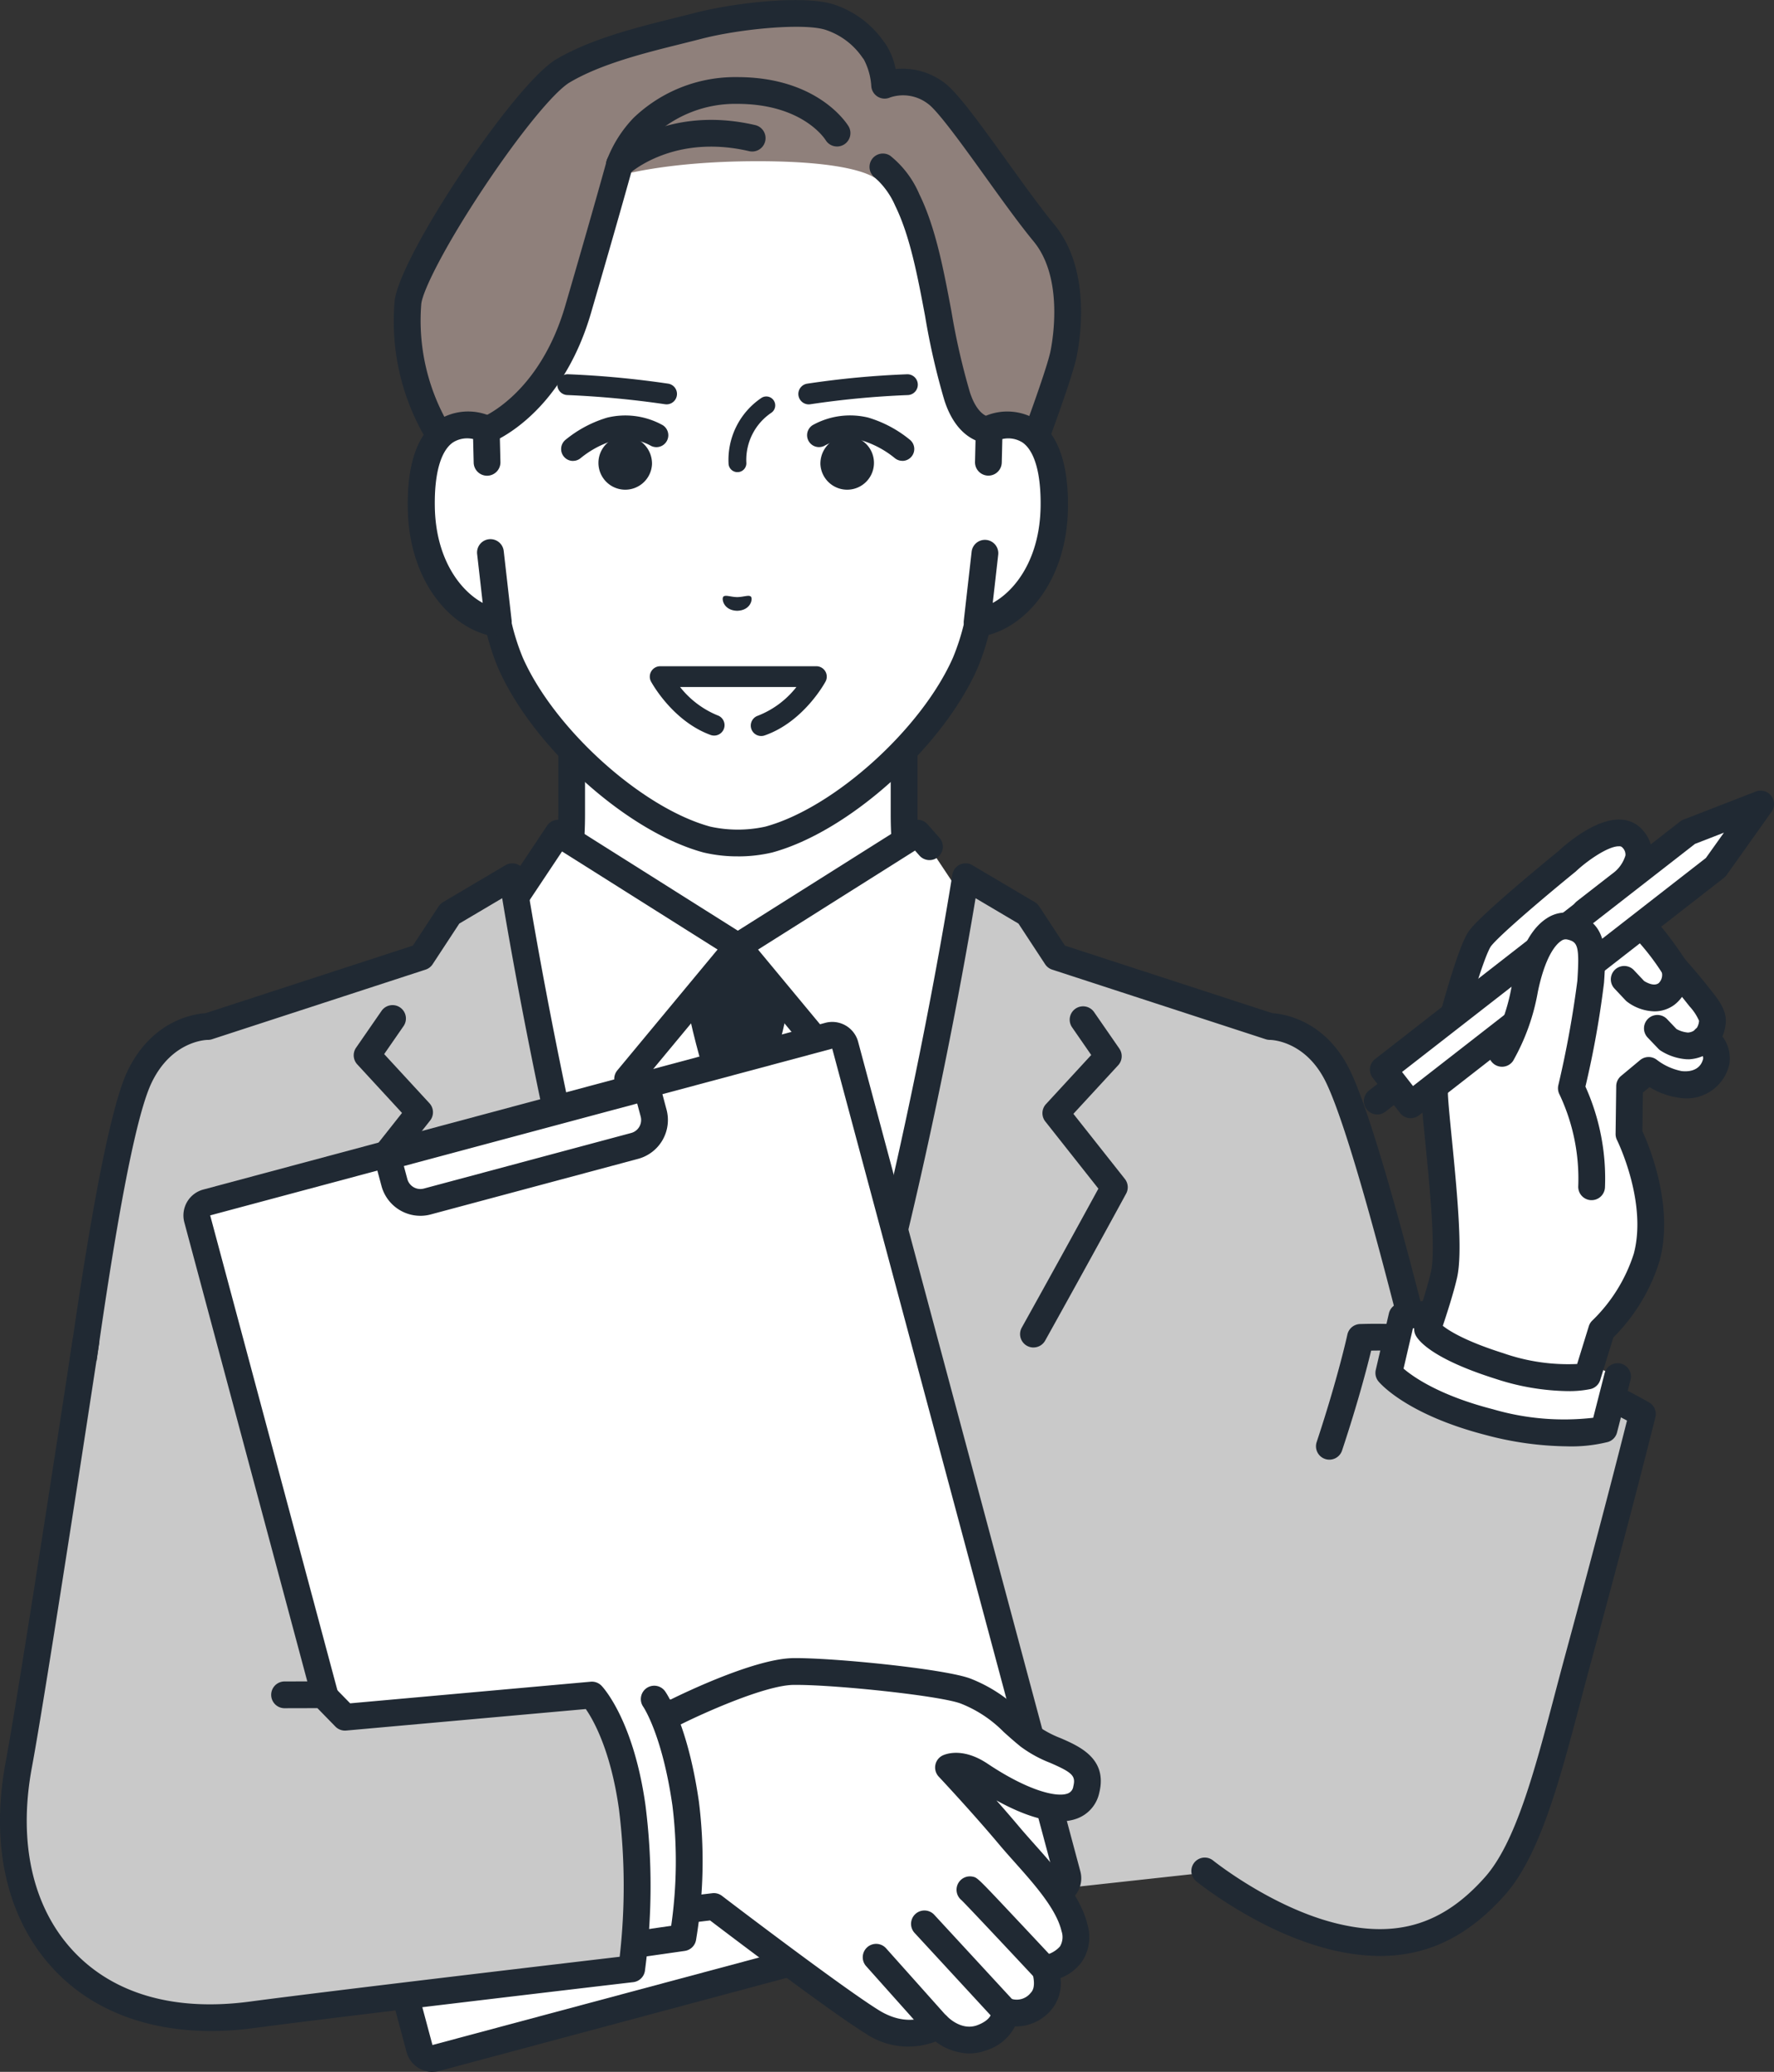 <svg id="Group_39126" data-name="Group 39126" xmlns="http://www.w3.org/2000/svg" width="197" height="230" viewBox="0 0 197 230">
  <rect x="0" y="0" width="197" height="230" fill="#333333" stroke="none"/>
  <path id="Path_108105" data-name="Path 108105" d="M244.589,258.495c3.522-3.717,5.434-6.848,5.434-14.564V228.689l18.46,9.906,18.46-9.906v15.242c0,7.716,1.912,10.847,5.434,14.564,2.815,2.971,15.839,10.146,15.839,10.146l-26.052,24.708H254.8L228.75,268.641s13.023-7.175,15.839-10.146" transform="translate(-186.542 -153.506)" fill="#fff"/>
  <path id="Path_108106" data-name="Path 108106" d="M251.787,291.821a1.486,1.486,0,0,0,1.023-2.564l-24.587-23.319c3.778-2.134,12.085-6.962,14.429-9.436,3.874-4.089,5.841-7.622,5.841-15.586V228.158l16.272,8.731a1.486,1.486,0,0,0,1.4,0l16.272-8.731v12.758c0,7.964,1.967,11.5,5.841,15.586,2.344,2.474,10.651,7.3,14.429,9.436l-24.587,23.319a1.486,1.486,0,1,0,2.045,2.156L306.223,266.7a1.486,1.486,0,0,0-.305-2.379c-3.566-1.965-13.3-7.567-15.477-9.866-3.476-3.669-5.026-6.5-5.026-13.543V225.675a1.486,1.486,0,0,0-2.188-1.309l-17.758,9.529-17.758-9.529a1.486,1.486,0,0,0-2.188,1.309v15.242c0,7.047-1.55,9.873-5.026,13.543-2.178,2.3-11.91,7.9-15.477,9.866a1.486,1.486,0,0,0-.305,2.379l26.052,24.708a1.48,1.48,0,0,0,1.022.408" transform="translate(-183.526 -150.491)" fill="#202933"/>
  <path id="Path_108107" data-name="Path 108107" d="M313.6,289.85l-2.27-1.508-4.854-7.3-19.955,12.583h0L266.57,281.046l-4.854,7.3-2.27,1.508-3.76,3.7,6.03,34.079,13.74,62.109h22.139l13.74-62.109,6.03-34.079Z" transform="translate(-204.59 -188.963)" fill="#fff"/>
  <path id="Path_108108" data-name="Path 108108" d="M309.018,332.373a1.483,1.483,0,0,0,1.144-.537l11.092-13.366,11.091,13.366a1.486,1.486,0,1,0,2.287-1.9L322.4,315.195a1.486,1.486,0,0,0-2.286,0l-12.235,14.743a1.486,1.486,0,0,0,1.142,2.435" transform="translate(-239.326 -211.114)" fill="#202933"/>
  <path id="Path_108109" data-name="Path 108109" d="M306.389,292.1a1.485,1.485,0,0,0,.792-.229l18.885-11.908.471.534a1.486,1.486,0,1,0,2.229-1.965l-1.307-1.483a1.487,1.487,0,0,0-1.907-.274l-19.162,12.083-19.162-12.083a1.484,1.484,0,0,0-2.029.433l-4.757,7.138a1.486,1.486,0,1,0,2.472,1.648l3.954-5.933L305.6,291.871a1.485,1.485,0,0,0,.792.229" transform="translate(-224.454 -185.54)" fill="#202933"/>
  <path id="Path_108110" data-name="Path 108110" d="M327.3,334.323s-1.36-4.371-2.124-8.364l5.579-6.732.065-.07.066.07,5.579,6.732c-.765,3.993-2.124,8.364-2.124,8.364s2.072,10.349,2.79,16.46c.514,4.371,1.93,43.931,2.7,66.111H321.81c.765-22.181,2.182-61.741,2.7-66.111.718-6.112,2.791-16.46,2.791-16.46" transform="translate(-248.891 -214.491)" fill="#202933"/>
  <path id="Path_108111" data-name="Path 108111" d="M107.027,319.132c2.715-5.625,7.577-5.571,7.577-5.571l23.718-7.73,3.15-4.8,6.932-4.1s3.2,20.709,9.209,44.638,15.958,48.843,15.958,48.843,9.945-24.914,15.958-48.843,9.209-44.638,9.209-44.638l6.932,4.1,3.15,4.8,23.718,7.73s4.863-.054,7.577,5.571c4.984,10.327,16.354,61.571,16.354,61.571,3.772,20.354-3.9,29.261-9.712,31.181-5.882,1.944-17.084-.747-20.986-4.4l-.029-.028L120.4,419a17.866,17.866,0,0,1-15.057-.154C93.929,413.57,95,398.213,95,398.213s7.041-68.755,12.024-79.081" transform="translate(-91.518 -199.604)" fill="#c9c9c9"/>
  <path id="Path_108112" data-name="Path 108112" d="M109.969,419.057a20.04,20.04,0,0,0,7.991-1.71,1.486,1.486,0,0,0-1.188-2.724,16.49,16.49,0,0,1-13.84-.14c-10.156-4.695-9.519-18.555-9.485-19.164.181-1.754,7.106-68.662,11.881-78.557,2.261-4.685,6.126-4.731,6.221-4.731h.018a1.483,1.483,0,0,0,.46-.073l23.718-7.73a1.486,1.486,0,0,0,.782-.6l2.96-4.511,4.762-2.816c.988,5.934,4.038,23.322,8.885,42.614,3.12,12.416,7.309,25.085,10.273,33.526,1.678,4.777,3.15,8.736,4.088,11.215.515,1.36.929,2.432,1.214,3.162.6,1.543.8,2.063,1.824,2.063s1.222-.52,1.824-2.063c.285-.731.7-1.8,1.214-3.162.939-2.48,2.411-6.438,4.089-11.215,2.964-8.441,7.153-21.11,10.273-33.526,4.848-19.292,7.9-36.679,8.885-42.614l4.762,2.816,2.96,4.511a1.484,1.484,0,0,0,.782.6l23.718,7.73a1.514,1.514,0,0,0,.477.073c.149,0,3.98.084,6.223,4.731,4.81,9.967,15.932,59.855,16.236,61.223,3.658,19.782-3.76,27.834-8.722,29.474-5.411,1.788-16.076-.864-19.5-4.077l-.03-.029a1.486,1.486,0,1,0-2.03,2.17l.048.046c4.166,3.9,15.812,6.9,22.448,4.712,3.879-1.282,7.285-4.744,9.347-9.5,2.645-6.1,3.1-13.96,1.36-23.365,0-.017-.007-.034-.01-.051-.466-2.1-11.466-51.533-16.467-61.9-2.735-5.668-7.443-6.327-8.651-6.4l-23.026-7.5-2.863-4.364a1.486,1.486,0,0,0-.486-.464l-6.932-4.1a1.485,1.485,0,0,0-2.225,1.052c-.032.207-3.256,20.921-9.182,44.5a434.2,434.2,0,0,1-14.516,45.092,438.575,438.575,0,0,1-14.519-45.092c-5.926-23.582-9.149-44.3-9.181-44.5a1.486,1.486,0,0,0-2.225-1.052l-6.932,4.1a1.481,1.481,0,0,0-.486.464l-2.864,4.364-23.026,7.5c-1.208.075-5.915.734-8.651,6.4-5.039,10.441-11.876,76.758-12.164,79.576,0,.016,0,.032,0,.048-.047.669-1,16.444,11.2,22.086a19.573,19.573,0,0,0,8.283,1.877" transform="translate(-88.482 -196.589)" fill="#202933"/>
  <path id="Path_108113" data-name="Path 108113" d="M408.623,414.678a1.486,1.486,0,0,0,1.249-2.288c-10.948-17.074-28.056-47.1-31.167-52.576l5.882-7.439a1.486,1.486,0,0,0-.073-1.929l-5.025-5.452,2.13-3.077a1.486,1.486,0,1,0-2.443-1.691l-2.806,4.056a1.485,1.485,0,0,0,.129,1.852l4.971,5.393-5.715,7.228a1.486,1.486,0,0,0-.128,1.653c.2.346,19.68,34.771,31.745,53.586a1.484,1.484,0,0,0,1.252.684" transform="translate(-336.827 -227.976)" fill="#202933"/>
  <path id="Path_108114" data-name="Path 108114" d="M219.212,377.463a1.486,1.486,0,0,0,1.3-.763c5.191-9.322,8.953-16.245,8.99-16.314a1.485,1.485,0,0,0-.14-1.63l-5.715-7.228,4.971-5.393a1.485,1.485,0,0,0,.129-1.852l-2.806-4.056a1.486,1.486,0,0,0-2.444,1.691l2.13,3.078-5.025,5.452a1.486,1.486,0,0,0-.073,1.929l5.893,7.454c-1.163,2.131-4.383,8.02-8.507,15.426a1.486,1.486,0,0,0,1.3,2.209" transform="translate(-104.448 -227.878)" fill="#202933"/>
  <path id="Path_108115" data-name="Path 108115" d="M249.764,60.737h0v-14.4a24.679,24.679,0,0,1,3.035-11.88c3.816-6.95,11.534-15.041,24.827-15.1h.233c13.292.056,21.01,8.148,24.826,15.1a24.675,24.675,0,0,1,3.036,11.88v14.4h0c3.1-1.172,7.338-.409,7.191,8.663-.13,8.036-4.969,12.342-8.539,12.787A26.6,26.6,0,0,1,303,86.558c-3.7,8.391-13.736,17.424-21.817,19.615a15.669,15.669,0,0,1-6.872,0c-8.081-2.191-18.118-11.224-21.816-19.615a26.621,26.621,0,0,1-1.379-4.37h0c-3.57-.445-8.409-4.751-8.539-12.787-.147-9.071,4.092-9.836,7.189-8.664" transform="translate(-195.811 -12.971)" fill="#fff"/>
  <path id="Path_108116" data-name="Path 108116" d="M274.731,105.025a16.32,16.32,0,0,0,3.815-.431c8.488-2.3,18.924-11.666,22.8-20.452a26.542,26.542,0,0,0,1.236-3.7c4.349-1.16,8.681-6.19,8.808-14.035.078-4.8-1.018-8.028-3.258-9.6a5.688,5.688,0,0,0-3.934-.963V43.327a26.236,26.236,0,0,0-3.219-12.6c-3.239-5.9-10.939-15.8-26.122-15.869h-.239c-15.189.065-22.89,9.97-26.129,15.869a26.236,26.236,0,0,0-3.218,12.6V55.845a5.7,5.7,0,0,0-3.934.963c-2.239,1.574-3.336,4.8-3.257,9.6.127,7.845,4.459,12.875,8.808,14.035a26.452,26.452,0,0,0,1.229,3.681c3.88,8.8,14.315,18.167,22.794,20.466a16.29,16.29,0,0,0,3.825.433m30.145-46.24a2.639,2.639,0,0,1,1.544.454c1.346.946,2.054,3.475,2,7.123-.117,7.212-4.3,10.971-7.238,11.337a1.486,1.486,0,0,0-1.263,1.138,25.132,25.132,0,0,1-1.3,4.123c-3.494,7.927-13.235,16.7-20.839,18.765a14.249,14.249,0,0,1-6.107,0c-7.591-2.058-17.332-10.834-20.833-18.777a25.036,25.036,0,0,1-1.291-4.107,1.486,1.486,0,0,0-1.263-1.138c-2.935-.365-7.121-4.124-7.238-11.336-.059-3.647.65-6.177,2-7.123a3.5,3.5,0,0,1,3.183-.127l.056.02c.034.011.069.021.1.03a1.486,1.486,0,0,0,1.854-1.44v-14.4a23.254,23.254,0,0,1,2.852-11.165c2.924-5.326,9.87-14.269,23.531-14.327h.227c13.654.058,20.6,9,23.524,14.327a23.26,23.26,0,0,1,2.852,11.165v14.4a1.486,1.486,0,0,0,2.021,1.386,4.778,4.778,0,0,1,1.632-.324" transform="translate(-192.797 -9.956)" fill="#202933"/>
  <path id="Path_108117" data-name="Path 108117" d="M290.459,23.037s1.891-.595,3.257,2.186c2.95,6,3.368,15.068,5.537,21.787,1.268,3.927,3.624,3.771,3.624,3.771L306.012,56l1.891-4.219s2.736-7.33,3.173-9.491c.494-2.445,1.336-9.156-2.188-13.422-3.845-4.656-9.846-14.046-12.045-15.561a5.976,5.976,0,0,0-5.643-.831,9,9,0,0,0-1.15-3.8,9.619,9.619,0,0,0-4.769-3.7c-2.78-1.03-10.433-.231-14.843.919s-10.6,2.4-14.968,4.989-16.718,21.345-17.2,25.7a24.244,24.244,0,0,0,3.7,15.08l2.641,3.95,2.308-4.834s7.1-2.669,10.238-13.407,4.343-14.8,4.343-14.8,5.285-1.663,15.606-1.663c11.788,0,13.353,2.128,13.353,2.128" transform="translate(-192.964 -3.013)" fill="#8f807b"/>
  <path id="Path_108118" data-name="Path 108118" d="M312.665,37.107a1.486,1.486,0,0,0,1.4-.979,10.946,10.946,0,0,1,2.236-3.547,13.35,13.35,0,0,1,9.439-3.684c7.241,0,9.723,3.87,9.825,4.035a1.486,1.486,0,0,0,2.549-1.527c-.132-.224-3.349-5.479-12.374-5.479a16.309,16.309,0,0,0-11.511,4.525,13.873,13.873,0,0,0-2.958,4.666,1.487,1.487,0,0,0,1.4,1.99" transform="translate(-243.872 -17.366)" fill="#202933"/>
  <path id="Path_108119" data-name="Path 108119" d="M341.3,46.736a1.48,1.48,0,0,0,1.016-.4c.2-.18,5.016-4.5,13.36-2.563a1.486,1.486,0,1,0,.671-2.895c-9.952-2.306-15.818,3.061-16.063,3.29a1.486,1.486,0,0,0,1.017,2.57" transform="translate(-272.503 -26.996)" fill="#202933"/>
  <path id="Path_108120" data-name="Path 108120" d="M303,54.471l.089,0a1.486,1.486,0,0,0,1.267-.875l1.891-4.218c.013-.029.025-.058.036-.088.114-.3,2.782-7.465,3.237-9.716.443-2.193,1.575-9.731-2.5-14.663-1.512-1.831-3.4-4.461-5.228-7-3.479-4.842-5.694-7.853-7.12-8.835a7.731,7.731,0,0,0-5.262-1.411,7.47,7.47,0,0,0-1.205-2.91l-.131-.168a10.892,10.892,0,0,0-5.291-4.01c-3.293-1.221-11.394-.258-15.734.874-.7.183-1.451.369-2.23.563-4.129,1.026-9.267,2.3-13.12,4.586-4.634,2.748-17.363,21.794-17.921,26.816A25.581,25.581,0,0,0,237.743,49.5l2.625,3.928a1.486,1.486,0,0,0,2.576-.186l2.073-4.343c1.88-.922,7.743-4.487,10.557-14.121,3.1-10.626,4.6-16.075,4.616-16.128a1.486,1.486,0,0,0-2.866-.787c-.015.054-1.507,5.483-4.6,16.082-2.895,9.91-9.27,12.408-9.334,12.433a1.484,1.484,0,0,0-.818.751l-1.183,2.478-1.19-1.78a22.941,22.941,0,0,1-3.462-14.09c.163-1.472,2.589-6.36,6.906-12.855,3.973-5.977,7.822-10.692,9.577-11.732,3.477-2.062,8.381-3.28,12.321-4.259.791-.2,1.55-.385,2.264-.571,4.373-1.141,11.671-1.809,13.952-.963a7.978,7.978,0,0,1,3.979,3.05l.136.175a7.308,7.308,0,0,1,.839,3.006,1.487,1.487,0,0,0,2.1,1.226,4.535,4.535,0,0,1,4.18.7c1.1.76,4.035,4.842,6.392,8.122,1.855,2.583,3.774,5.253,5.35,7.161,3.319,4.019,2.146,10.853,1.877,12.182-.337,1.666-2.329,7.176-3.092,9.222l-.708,1.579L301.141,47a1.292,1.292,0,0,0-1.337-.723c-.217-.028-1.357-.292-2.147-2.739a76.641,76.641,0,0,1-2.049-8.975c-.859-4.576-1.749-9.309-3.568-13.011a10.955,10.955,0,0,0-3.234-4.267,1.486,1.486,0,0,0-1.668,2.459,8.9,8.9,0,0,1,2.235,3.118c1.641,3.339,2.492,7.869,3.315,12.25a78.454,78.454,0,0,0,2.141,9.338c1.076,3.335,2.954,4.358,4.118,4.668l2.781,4.629a1.487,1.487,0,0,0,1.273.72" transform="translate(-189.954 -0.001)" fill="#202933"/>
  <path id="Path_108121" data-name="Path 108121" d="M243.828,147.528l.089-3.715c3.1-1.173,7.339-.411,7.192,8.663-.13,8.036-4.969,12.342-8.539,12.787l.874-7.683Z" transform="translate(-134.071 -96.207)" fill="#fff"/>
  <path id="Path_108122" data-name="Path 108122" d="M239.557,163.729a1.57,1.57,0,0,0,.184-.011c4.668-.582,9.7-5.77,9.84-14.237.078-4.8-1.019-8.029-3.258-9.6a6.236,6.236,0,0,0-5.945-.474,1.487,1.487,0,0,0-.959,1.354l-.089,3.715a1.486,1.486,0,0,0,2.971.072l.063-2.623a2.95,2.95,0,0,1,2.251.388c1.346.946,2.055,3.475,2,7.123-.093,5.73-2.754,9.28-5.316,10.681l.612-5.385a1.486,1.486,0,0,0-2.952-.336l-.874,7.683a1.486,1.486,0,0,0,1.476,1.654" transform="translate(-131.057 -93.184)" fill="#202933"/>
  <path id="Path_108123" data-name="Path 108123" d="M436.958,143.813l.089,3.715.384,10.051.874,7.683c-3.57-.445-8.409-4.751-8.539-12.787-.147-9.074,4.094-9.836,7.192-8.663" transform="translate(-382.966 -96.207)" fill="#fff"/>
  <path id="Path_108124" data-name="Path 108124" d="M435.291,163.729a1.486,1.486,0,0,0,1.476-1.654l-.874-7.683a1.486,1.486,0,1,0-2.952.336l.612,5.385c-2.561-1.4-5.223-4.951-5.316-10.681-.059-3.648.649-6.177,2-7.123a2.95,2.95,0,0,1,2.252-.388l.063,2.623a1.486,1.486,0,0,0,1.485,1.45h.036a1.486,1.486,0,0,0,1.45-1.521l-.089-3.715a1.486,1.486,0,0,0-.959-1.354,6.238,6.238,0,0,0-5.946.474c-2.24,1.574-3.336,4.8-3.258,9.6.137,8.467,5.172,13.655,9.84,14.237a1.572,1.572,0,0,0,.184.011" transform="translate(-379.951 -93.184)" fill="#202933"/>
  <path id="Path_108125" data-name="Path 108125" d="M347.561,201.054c-.212-.246-.785.027-1.539.043-.753-.018-1.327-.291-1.539-.046s.034,1.523,1.538,1.563c1.5-.038,1.759-1.306,1.54-1.561" transform="translate(-264.162 -134.808)" fill="#202933"/>
  <path id="Path_108126" data-name="Path 108126" d="M300.286,145.154a1.32,1.32,0,0,0,.859-2.324,13.292,13.292,0,0,0-4.643-2.479,8.539,8.539,0,0,0-6.179.836,1.321,1.321,0,0,0,1.293,2.3,5.834,5.834,0,0,1,4.221-.584,10.7,10.7,0,0,1,3.595,1.933,1.318,1.318,0,0,0,.854.313" transform="translate(-200.08 -93.991)" fill="#202933"/>
  <path id="Path_108127" data-name="Path 108127" d="M289.613,129.183a1.171,1.171,0,0,0,.181-.015,99.463,99.463,0,0,1,10.795-1.015,1.155,1.155,0,1,0-.07-2.31,99.7,99.7,0,0,0-11.084,1.042,1.156,1.156,0,0,0,.179,2.3" transform="translate(-199.788 -84.294)" fill="#202933"/>
  <path id="Path_108128" data-name="Path 108128" d="M303.222,150.225a2.976,2.976,0,1,0,2.972-3.137,3.057,3.057,0,0,0-2.972,3.137" transform="translate(-212.117 -98.678)" fill="#202933"/>
  <path id="Path_108129" data-name="Path 108129" d="M337.435,142.1c.033,0,.065,0,.1,0a.99.99,0,0,0,.888-1.083,6.3,6.3,0,0,1,2.786-5.511.991.991,0,0,0-1.111-1.641,8.293,8.293,0,0,0-3.647,7.347.99.99,0,0,0,.984.893" transform="translate(-255.543 -89.691)" fill="#202933"/>
  <path id="Path_108130" data-name="Path 108130" d="M331.519,232.463a1.16,1.16,0,0,0,.377-.063c4.3-1.486,6.668-5.8,6.766-5.982a1.156,1.156,0,0,0-1.017-1.7H320.3a1.156,1.156,0,0,0-1.018,1.7c.1.178,2.389,4.36,6.563,5.909a1.156,1.156,0,1,0,.8-2.167,10.225,10.225,0,0,1-4.136-3.135h12.918a10.1,10.1,0,0,1-4.29,3.19,1.156,1.156,0,0,0,.377,2.248" transform="translate(-246.987 -150.757)" fill="#202933"/>
  <path id="Path_108131" data-name="Path 108131" d="M373.66,145.155a1.315,1.315,0,0,0,.857-.316,10.7,10.7,0,0,1,3.593-1.931,5.826,5.826,0,0,1,4.221.584,1.321,1.321,0,0,0,1.293-2.3,8.539,8.539,0,0,0-6.179-.836,13.292,13.292,0,0,0-4.643,2.479,1.321,1.321,0,0,0,.858,2.325" transform="translate(-310.026 -93.991)" fill="#202933"/>
  <path id="Path_108132" data-name="Path 108132" d="M381.712,129.182a1.156,1.156,0,0,0,.171-2.3,105.345,105.345,0,0,0-11.075-1.041,1.156,1.156,0,1,0-.074,2.31,105.187,105.187,0,0,1,10.8,1.016,1.187,1.187,0,0,0,.173.013" transform="translate(-307.696 -84.294)" fill="#202933"/>
  <path id="Path_108133" data-name="Path 108133" d="M383.929,150.225a2.976,2.976,0,1,1-2.972-3.137,3.057,3.057,0,0,1,2.972,3.137" transform="translate(-311.525 -98.678)" fill="#202933"/>
  <path id="Path_108134" data-name="Path 108134" d="M44.339,511.035c1.63,1.605,10.787,6.38,14.3,7.282,8.35,2.143,13.722-.773,17.864-5.453,4.248-4.8,6.451-15.248,9.207-25.182,4.395-15.839,7.257-27.363,7.257-27.363a68.745,68.745,0,0,0-14.439-6.148,64.922,64.922,0,0,0-16.872-2.355l-3.549,12.216s-15.007,45.783-13.768,47" transform="translate(89.419 -303.35)" fill="#c9c9c9"/>
  <path id="Path_108135" data-name="Path 108135" d="M60.76,517.436c5.33,0,9.827-2.226,13.869-6.794,3.878-4.382,6.073-12.712,8.4-21.532.372-1.413.747-2.834,1.13-4.245,4.752-17.485,7.14-27.143,7.163-27.239A1.486,1.486,0,0,0,90.645,456a69.647,69.647,0,0,0-14.785-6.3c-.1-.031-3.086-.975-6.9-1.772a56.819,56.819,0,0,0-10.433-.643,1.487,1.487,0,0,0-1.41,1.172c-.01.047-1.045,4.8-3.4,11.9a1.486,1.486,0,1,0,2.82.936c1.749-5.267,2.772-9.208,3.22-11.056a48.324,48.324,0,0,1,8.6.6c3.661.765,6.61,1.7,6.64,1.7a69.927,69.927,0,0,1,13.172,5.468c-.749,2.978-3.039,11.974-6.872,26.079-.385,1.419-.762,2.847-1.136,4.267-2.232,8.468-4.339,16.467-7.749,20.32-4.683,5.292-9.851,6.861-16.758,5.089-7.067-1.814-13.4-6.88-13.462-6.931a1.486,1.486,0,0,0-1.868,2.311c.278.224,6.884,5.519,14.591,7.5a23.553,23.553,0,0,0,5.853.8" transform="translate(92.507 -300.301)" fill="#202933"/>
  <path id="Path_108136" data-name="Path 108136" d="M67.128,445.254l10.9,5.124-1.491,5.805s-4.433,1.355-12.707-.769c-8.541-2.193-11.2-5.471-11.2-5.471l1.459-6.278s3.407-1.015,13.044,1.589" transform="translate(101.6 -297.528)" fill="#fff"/>
  <path id="Path_108137" data-name="Path 108137" d="M69.44,455.074a16.727,16.727,0,0,0,4.513-.489,1.486,1.486,0,0,0,1-1.052l1.491-5.805a1.486,1.486,0,1,0-2.878-.739L72.309,451.9a28.182,28.182,0,0,1-11.128-.943c-5.954-1.529-8.869-3.6-9.935-4.512l1.04-4.473c1.443-.1,4.967-.05,11.439,1.7A1.486,1.486,0,0,0,64.5,440.8c-9.762-2.638-13.466-1.7-13.856-1.579a1.486,1.486,0,0,0-1.023,1.088l-1.459,6.277a1.484,1.484,0,0,0,.294,1.273c.122.15,3.074,3.685,11.987,5.974a36.315,36.315,0,0,0,9,1.24" transform="translate(104.616 -294.511)" fill="#202933"/>
  <path id="Path_108138" data-name="Path 108138" d="M19.313,336.3s1.288-3.671,1.828-6.026c.969-4.225-1.353-19.477-1.021-20.8s3.605-14.729,5.08-16.605,9.593-8.478,9.593-8.478,5.212-4.905,7.287-2.506c2.162,2.5-1.36,5.061-1.36,5.061l-3.889,3.024a44.221,44.221,0,0,1,5.659,1.08c1.156.469,4.254,5.126,4.254,5.126s1.324,1.468,2.547,3.024c.83,1.056,1.749,2.069,1.653,3.014a2.73,2.73,0,0,1-.711,1.75s1.45,1.315,1.131,2.676a3.381,3.381,0,0,1-3.973,2.5,8.172,8.172,0,0,1-3.527-1.555l-2.113,1.76-.07,5.308s3.654,7.273,1.978,13.641a19.291,19.291,0,0,1-5.019,8.131l-1.57,5.089s-3.483.871-9.764-1.113c-7.1-2.241-7.991-4.1-7.991-4.1" transform="translate(139.214 -188.758)" fill="#fff"/>
  <path id="Path_108139" data-name="Path 108139" d="M31.842,340.172a11.487,11.487,0,0,0,2.571-.231,1.486,1.486,0,0,0,1.059-1l1.458-4.725a20.493,20.493,0,0,0,5.148-8.554c1.606-6.1-1.194-12.763-1.925-14.345l.056-4.278.736-.612a8.457,8.457,0,0,0,3.272,1.181,4.869,4.869,0,0,0,5.576-3.642,3.977,3.977,0,0,0-.75-3.153,5.065,5.065,0,0,0,.363-1.463c.146-1.442-.828-2.66-1.687-3.735-.092-.115-.185-.231-.277-.348-1.089-1.385-2.237-2.681-2.538-3.018-1.523-2.282-3.583-5.067-4.872-5.59a16.193,16.193,0,0,0-2.6-.635l1.167-.907a6.662,6.662,0,0,0,2.625-4.055,4.048,4.048,0,0,0-1.038-3.164,3.368,3.368,0,0,0-2.436-1.169c-2.843-.146-6.2,2.828-6.952,3.527-1.017.828-8.273,6.758-9.783,8.68-.4.5-1.606,2.042-5.292,16.914l-.062.25c-.166.664-.071,1.871.374,6.342.478,4.8,1.2,12.05.641,14.491-.516,2.248-1.769,5.83-1.782,5.866a1.486,1.486,0,0,0,.063,1.137c.276.572,1.73,2.612,8.882,4.871a26.742,26.742,0,0,0,8,1.368m1.069-3.012a21.79,21.79,0,0,1-8.175-1.19c-4.19-1.323-6.017-2.472-6.743-3.049.421-1.25,1.185-3.6,1.581-5.327.618-2.7.1-8.592-.58-15.449-.225-2.254-.479-4.8-.434-5.385l.049-.2c3.433-13.852,4.619-15.635,4.744-15.793,1.006-1.281,6.15-5.632,9.362-8.244.028-.023.055-.046.081-.071,1.2-1.13,3.517-2.763,4.738-2.763l.067,0a.409.409,0,0,1,.34.145,1.075,1.075,0,0,1,.333.876,3.839,3.839,0,0,1-1.448,2.016l-.033.025-3.89,3.024a1.486,1.486,0,0,0,.712,2.645,42.328,42.328,0,0,1,5.259.969,26.641,26.641,0,0,1,3.617,4.589,1.458,1.458,0,0,0,.133.172c.013.015,1.306,1.451,2.482,2.947.1.123.195.246.292.368a5.766,5.766,0,0,1,1.051,1.593,1.721,1.721,0,0,1-.247.792,1.307,1.307,0,0,0-.543,1.041,1.441,1.441,0,0,0,.56,1.153c.365.34.747.959.682,1.236-.235,1-1.1,1.5-2.371,1.367A6.588,6.588,0,0,1,41.76,303.4a1.489,1.489,0,0,0-1.864.03l-2.113,1.759a1.484,1.484,0,0,0-.535,1.122l-.07,5.308a1.494,1.494,0,0,0,.158.687c.034.066,3.378,6.862,1.869,12.595a17.913,17.913,0,0,1-4.59,7.417,1.5,1.5,0,0,0-.412.654ZM18.549,306.8l0,.016Z" transform="translate(142.231 -185.744)" fill="#202933"/>
  <path id="Path_108140" data-name="Path 108140" d="M23.325,347.216a4.472,4.472,0,0,0,3.04-1.344,1.486,1.486,0,0,0-2.162-2.038,1.457,1.457,0,0,1-.914.41,3.16,3.16,0,0,1-1.278-.392l-1.072-1.124a1.486,1.486,0,0,0-2.149,2.052L20,346.045a1.514,1.514,0,0,0,.239.2,6.135,6.135,0,0,0,2.9.963c.063,0,.126,0,.188,0" transform="translate(164.163 -229.617)" fill="#202933"/>
  <path id="Path_108141" data-name="Path 108141" d="M33.493,328.3a3.7,3.7,0,0,0,2.224-.726,4.171,4.171,0,0,0,1.448-4.493,1.486,1.486,0,1,0-2.855.825,1.263,1.263,0,0,1-.343,1.267c-.535.391-1.371-.09-1.617-.248l-1.144-1.217a1.486,1.486,0,0,0-2.165,2.035l1.249,1.329a1.518,1.518,0,0,0,.176.159,5.227,5.227,0,0,0,3.028,1.069" transform="translate(150.22 -216.028)" fill="#202933"/>
  <path id="Path_108142" data-name="Path 108142" d="M124.137,366.438a1.478,1.478,0,0,0,.912-.313l2.144-1.669a1.486,1.486,0,0,0-1.825-2.345l-2.145,1.669a1.486,1.486,0,0,0,.914,2.658" transform="translate(28.804 -242.718)" fill="#202933"/>
  <path id="Path_108143" data-name="Path 108143" d="M38.37,274.438,4.5,300.8l3.042,3.908,33.87-26.366,4.992-7.024Z" transform="translate(149.11 -182.063)" fill="#fff"/>
  <path id="Path_108144" data-name="Path 108144" d="M4.529,303.182a1.482,1.482,0,0,0,.912-.313L39.31,276.5a1.483,1.483,0,0,0,.3-.312l4.992-7.024a1.486,1.486,0,0,0-1.748-2.246l-8.034,3.116a1.479,1.479,0,0,0-.375.213L.573,296.616a1.486,1.486,0,0,0-.26,2.085l3.042,3.908a1.484,1.484,0,0,0,1.173.573m32.784-28.89L4.787,299.611l-1.217-1.563L36.1,272.729l3.214-1.247Z" transform="translate(152.125 -179.046)" fill="#202933"/>
  <path id="Path_108145" data-name="Path 108145" d="M68.844,312.481c2.611.595,2.512,2.69,2.282,6.146a114.472,114.472,0,0,1-2.147,11.815,23.138,23.138,0,0,1,2.249,10.94l-9.964-14.789a22.445,22.445,0,0,0,2.539-7.158c1.158-5.581,3.265-7.358,5.041-6.954" transform="translate(105.517 -209.636)" fill="#fff"/>
  <path id="Path_108146" data-name="Path 108146" d="M68.212,339.853a1.486,1.486,0,0,0,1.482-1.409,24.792,24.792,0,0,0-2.169-11.2,105.221,105.221,0,0,0,2.065-11.537c.223-3.347.453-6.808-3.435-7.693a3.784,3.784,0,0,0-2.933.557c-1.782,1.145-3.091,3.683-3.892,7.544A21.622,21.622,0,0,1,57,322.771a1.486,1.486,0,0,0,2.491,1.62,23.816,23.816,0,0,0,2.75-7.669c.861-4.149,2.1-5.332,2.589-5.648a.824.824,0,0,1,.667-.159c1.164.265,1.389.691,1.129,4.6a113.953,113.953,0,0,1-2.112,11.58,1.486,1.486,0,0,0,.135,1.031,21.862,21.862,0,0,1,2.078,10.167,1.486,1.486,0,0,0,1.407,1.56l.078,0" transform="translate(108.535 -206.621)" fill="#202933"/>
  <path id="Path_108147" data-name="Path 108147" d="M264.978,463.757l69.077-18.509a1.49,1.49,0,0,0,1.054-1.825l-24.679-92.1a1.49,1.49,0,0,0-1.824-1.054l-69.078,18.509a1.49,1.49,0,0,0-1.054,1.825l24.679,92.1a1.49,1.49,0,0,0,1.825,1.054" transform="translate(-216.569 -235.294)" fill="#fff"/>
  <path id="Path_108148" data-name="Path 108148" d="M261.571,462.278a3,3,0,0,0,.776-.1l69.078-18.509a2.977,2.977,0,0,0,2.1-3.644l-24.679-92.1a2.976,2.976,0,0,0-3.644-2.1l-69.078,18.509a2.976,2.976,0,0,0-2.1,3.645l24.679,92.1a2.981,2.981,0,0,0,2.869,2.207m44.4-113.594,24.684,92.107L261.577,459.3h0L236.893,367.2Z" transform="translate(-213.553 -232.278)" fill="#202933"/>
  <path id="Path_108149" data-name="Path 108149" d="M381.65,379.417l23.026-6.17a2.979,2.979,0,0,0,2.107-3.649l-.771-2.878-28.782,7.712.771,2.878a2.98,2.98,0,0,0,3.649,2.107" transform="translate(-334.203 -246.034)" fill="#fff"/>
  <path id="Path_108150" data-name="Path 108150" d="M377.861,377.99a4.441,4.441,0,0,0,1.155-.152h0l23.026-6.17a4.466,4.466,0,0,0,3.158-5.47l-.771-2.878a1.487,1.487,0,0,0-1.82-1.051l-28.783,7.712a1.486,1.486,0,0,0-1.05,1.82l.771,2.878a4.473,4.473,0,0,0,4.314,3.31m.386-3.023a1.5,1.5,0,0,1-1.83-1.056l-.387-1.443,25.912-6.943.387,1.443a1.495,1.495,0,0,1-1.057,1.83l-23.026,6.17Z" transform="translate(-331.183 -243.021)" fill="#202933"/>
  <path id="Path_108151" data-name="Path 108151" d="M267.367,564.155c4.233-.06,16.607,1.178,19.169,2.185,3.376,1.328,4.413,2.89,7,4.99s7.308,2.126,6.361,5.934c-.918,3.688-6.49,1.9-11.784-1.643-2.232-1.491-3.522-.815-3.522-.815s3.688,3.928,6.769,7.6c2.541,3.024,6.4,6.677,7.235,10.233.936,3.982-3.292,4.5-3.292,4.5s.878,2.348-.529,3.744a3.417,3.417,0,0,1-3.924.92s.275,1.925-2.5,2.993-4.987-1.328-4.987-1.328-3.073,2.163-7.282-.44-17.548-12.778-17.548-12.778l-23.348,2.781-3.7-22.734,22.667-1.571s8.971-4.5,13.2-4.565" transform="translate(-179.273 -378.597)" fill="#fff"/>
  <path id="Path_108152" data-name="Path 108152" d="M283.874,603.54a5.508,5.508,0,0,0,1.992-.379,5.339,5.339,0,0,0,3.089-2.619,5.136,5.136,0,0,0,3.843-1.626,4.611,4.611,0,0,0,1.216-3.745,5.278,5.278,0,0,0,2.378-1.818,4.9,4.9,0,0,0,.627-4.072c-.751-3.194-3.475-6.25-5.879-8.947-.595-.668-1.157-1.3-1.665-1.9-.84-1-1.728-2.023-2.575-2.982,2.853,1.574,6.441,2.979,8.992,1.994a3.9,3.9,0,0,0,2.424-2.838c.943-3.792-2.2-5.161-4.284-6.067a11.553,11.553,0,0,1-2.583-1.38c-.668-.541-1.229-1.046-1.771-1.535a16.513,16.513,0,0,0-5.624-3.683c-2.774-1.091-15.417-2.348-19.734-2.288-4.163.06-11.84,3.73-13.58,4.589l-22.373,1.551a1.486,1.486,0,0,0,.206,2.965l22.667-1.572a1.482,1.482,0,0,0,.564-.154c2.411-1.21,9.37-4.362,12.559-4.407l.32,0c4.556,0,16.077,1.216,18.284,2.084a13.724,13.724,0,0,1,4.724,3.127c.544.49,1.161,1.045,1.888,1.634a13.9,13.9,0,0,0,3.269,1.8c2.513,1.093,2.875,1.461,2.586,2.625a.959.959,0,0,1-.612.783c-1.249.482-4.487-.35-8.9-3.3-2.882-1.927-4.825-1.006-5.037-.9a1.486,1.486,0,0,0-.393,2.333c.036.039,3.7,3.942,6.715,7.536.535.637,1.112,1.284,1.722,1.968,2.169,2.433,4.626,5.19,5.2,7.649a2.044,2.044,0,0,1-.171,1.692,3.059,3.059,0,0,1-1.855.991,1.486,1.486,0,0,0-1.212,1.995c0,.005.493,1.5-.184,2.169a1.979,1.979,0,0,1-2.2.649,1.451,1.451,0,0,0-1.61.044,1.388,1.388,0,0,0-.542,1.458c-.01.179-.141.886-1.552,1.43-1.776.686-3.3-.89-3.369-.958a1.5,1.5,0,0,0-1.938-.2c-.08.053-2.38,1.53-5.646-.489-4.1-2.534-17.3-12.594-17.428-12.7a1.484,1.484,0,0,0-1.077-.294l-23.348,2.781a1.486,1.486,0,1,0,.351,2.951l22.751-2.71c2.462,1.872,13.371,10.136,17.189,12.5a8.467,8.467,0,0,0,7.85.944,6.43,6.43,0,0,0,3.742,1.324" transform="translate(-176.246 -375.583)" fill="#202933"/>
  <path id="Path_108153" data-name="Path 108153" d="M251.045,644.762a1.486,1.486,0,0,0,1.085-2.5s-2.04-2.183-4.095-4.369c-4.432-4.715-4.432-4.715-4.971-4.823a1.486,1.486,0,0,0-1.23,2.61c.6.577,5.264,5.549,8.125,8.611a1.482,1.482,0,0,0,1.086.471m-8.567-8.779h0m0,0h0m0,0h0Z" transform="translate(-135.063 -424.741)" fill="#202933"/>
  <path id="Path_108154" data-name="Path 108154" d="M265.162,657.069a1.486,1.486,0,0,0,1.092-2.494l-8.9-9.646a1.486,1.486,0,0,0-2.183,2.016l8.9,9.646a1.483,1.483,0,0,0,1.092.478" transform="translate(-153.624 -432.384)" fill="#202933"/>
  <path id="Path_108155" data-name="Path 108155" d="M285.706,666.265a1.486,1.486,0,0,0,1.108-2.475l-6.784-7.6a1.486,1.486,0,0,0-2.217,1.979l6.784,7.6a1.483,1.483,0,0,0,1.109.5" transform="translate(-181.64 -439.914)" fill="#202933"/>
  <path id="Path_108156" data-name="Path 108156" d="M373.568,573.376s2.29,3.172,3.5,11.628a52.042,52.042,0,0,1-.312,14.873l-7.686,1.1s-2.772-5.174-3.461-14.03.8-12.914.8-12.914Z" transform="translate(-300.93 -384.775)" fill="#fff"/>
  <path id="Path_108157" data-name="Path 108157" d="M366.052,599.452a1.479,1.479,0,0,0,.212-.015l7.686-1.1a1.485,1.485,0,0,0,1.249-1.2,53.054,53.054,0,0,0,.322-15.355c-1.252-8.718-3.669-12.145-3.771-12.287a1.486,1.486,0,0,0-2.416,1.73c.047.069,2.121,3.153,3.245,10.979a50.384,50.384,0,0,1-.138,13.347l-5.506.79a40.532,40.532,0,0,1-2.863-12.519c-.648-8.334.7-12.255.715-12.294A1.486,1.486,0,0,0,362,570.51c-.065.178-1.592,4.465-.886,13.54s3.513,14.4,3.632,14.617a1.485,1.485,0,0,0,1.309.784" transform="translate(-297.907 -381.761)" fill="#202933"/>
  <path id="Path_108158" data-name="Path 108158" d="M391.336,453.3l22.023,39.186,4.312-.011,2.442,2.5,27.414-2.459s3.2,3.316,4.48,12.449a70.37,70.37,0,0,1-.061,17.95s-32.3,3.787-42.193,5.108c-19.016,2.539-29.086-10.569-25.861-27.783,1.617-8.632,7.443-46.936,7.443-46.936" transform="translate(-381.803 -304.347)" fill="#c9c9c9"/>
  <path id="Path_108159" data-name="Path 108159" d="M402.22,526.8a35.566,35.566,0,0,0,4.713-.323c9.766-1.3,41.847-5.066,42.17-5.1a1.487,1.487,0,0,0,1.3-1.252,71.173,71.173,0,0,0,.063-18.38c-1.331-9.5-4.737-13.125-4.882-13.275a1.489,1.489,0,0,0-1.2-.448l-26.713,2.4-1.949-1.992a1.485,1.485,0,0,0-1.062-.447h0l-4.312.011a1.486,1.486,0,0,0,0,2.971h0l3.685-.009,2,2.047a1.488,1.488,0,0,0,1.195.441l26.61-2.387c.834,1.2,2.767,4.581,3.68,11.1a69.236,69.236,0,0,1,.083,16.4c-5.86.689-32.334,3.809-41.063,4.975-8.294,1.107-15.045-.8-19.516-5.508-4.6-4.844-6.261-12.134-4.688-20.529,1.6-8.558,7.393-46.6,7.452-46.985a1.486,1.486,0,0,0-2.938-.447c-.058.383-5.84,38.376-7.434,46.886-1.753,9.356.184,17.568,5.453,23.121,4.183,4.409,10.236,6.73,17.351,6.73" transform="translate(-378.786 -301.332)" fill="#202933"/>
</svg>
